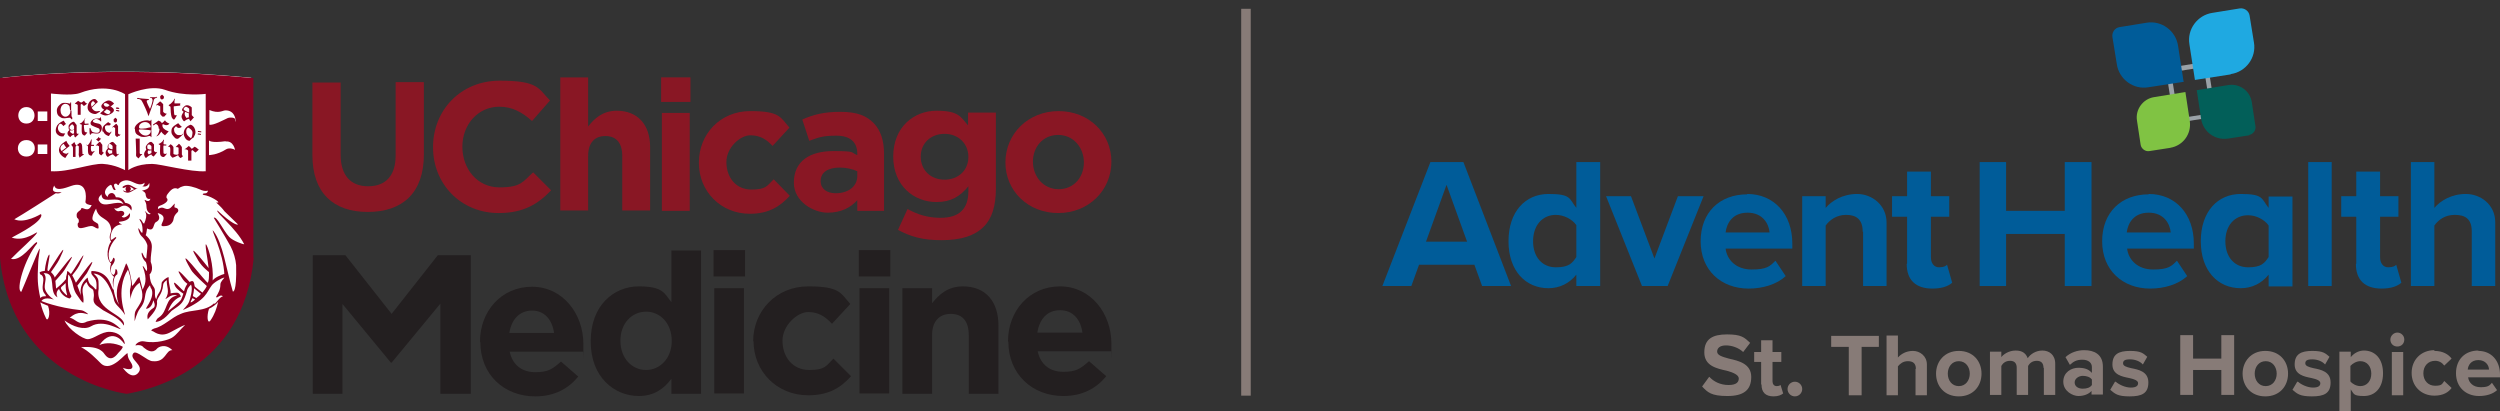 <?xml version="1.0" encoding="UTF-8"?>
<svg id="Layer_1" xmlns="http://www.w3.org/2000/svg" version="1.1" viewBox="0 0 681.8 112.2">
  <rect x="0" y="0" width="681.8" height="112.2" fill="#333333" stroke="none"/>
  <!-- Generator: Adobe Illustrator 29.3.1, SVG Export Plug-In . SVG Version: 2.1.0 Build 151)  -->
  <defs>
    <style>
      .st0 {
        fill: #025f59;
      }

      .st1 {
        fill: #877b77;
      }

      .st2 {
        fill: #231f20;
      }

      .st3 {
        fill: #9aa2a7;
      }

      .st4 {
        fill: #1fa9e1;
      }

      .st5 {
        fill: #8a0021;
      }

      .st6 {
        fill: #fff;
      }

      .st7 {
        fill: #005c99;
      }

      .st8 {
        fill: #80c343;
      }

      .st9 {
        fill: #891724;
      }
    </style>
  </defs>
  <g>
    <path class="st9" d="M85.2,42.4v-19.9h7.7v19.7c0,5.7,2.8,8.6,7.5,8.6s7.5-2.8,7.5-8.4v-20h7.7v19.7c0,10.6-5.9,15.7-15.3,15.7s-15.1-5.2-15.1-15.5"/>
    <path class="st9" d="M118.1,40.1h0c0-10,7.5-18.1,18.2-18.1s10.5,2.2,13.7,5.4l-4.9,5.6c-2.7-2.4-5.4-3.9-8.9-3.9-5.9,0-10.1,4.9-10.1,10.9h0c0,6.1,4.1,11.1,10.1,11.1s6.4-1.6,9.2-4.1l4.9,4.9c-3.6,3.8-7.6,6.2-14.3,6.2-10.3,0-17.9-7.9-17.9-17.9"/>
    <path class="st9" d="M152.8,21.1h7.6v13.4c1.7-2.2,4-4.3,7.8-4.3,5.7,0,9.1,3.8,9.1,9.9v17.3h-7.6v-14.9c0-3.6-1.7-5.4-4.6-5.4s-4.7,1.8-4.7,5.4v14.9h-7.6V21.1h0Z"/>
    <path class="st9" d="M180.3,21.1h8v6.7h-8v-6.7h0ZM180.5,30.8h7.6v26.7h-7.6v-26.7h0Z"/>
    <path class="st9" d="M190.6,44.3h0c0-7.7,5.8-14,14-14s8.2,1.7,10.7,4.5l-4.6,5c-1.7-1.8-3.4-2.9-6.1-2.9s-6.5,3.3-6.5,7.3h0c0,4.2,2.6,7.5,6.8,7.5s4.3-1.1,6.1-2.8l4.4,4.5c-2.6,2.8-5.6,4.9-10.9,4.9-8,0-13.9-6.2-13.9-13.8"/>
    <path class="st9" d="M216.5,49.8h0c0-5.9,4.4-8.6,10.8-8.6s4.6.4,6.5,1.1v-.4c0-3.1-1.9-4.9-5.7-4.9s-4.9.5-7.4,1.4l-1.9-5.8c2.9-1.3,5.8-2.1,10.4-2.1s7.1,1.1,9,3c2,2,2.9,4.9,2.9,8.5v15.5h-7.3v-2.9c-1.8,2-4.4,3.4-8.1,3.4s-9.2-2.9-9.2-8.2M233.8,48v-1.3c-1.3-.6-3-1-4.8-1-3.2,0-5.2,1.3-5.2,3.7h0c0,2.1,1.7,3.3,4.1,3.3,3.5,0,5.9-1.9,5.9-4.7"/>
    <path class="st9" d="M244.9,62.7l2.6-5.7c2.7,1.5,5.5,2.4,9,2.4,5.2,0,7.6-2.5,7.6-7.3v-1.3c-2.2,2.7-4.7,4.3-8.7,4.3-6.2,0-11.8-4.5-11.8-12.4h0c0-8.1,5.7-12.5,11.8-12.5s6.6,1.7,8.6,4v-3.5h7.6v20.7c0,4.8-1.1,8.3-3.4,10.5-2.5,2.5-6.3,3.6-11.5,3.6s-8.4-1-11.8-2.8M264.1,42.8h0c0-3.7-2.8-6.3-6.5-6.3s-6.5,2.5-6.5,6.2h0c0,3.8,2.8,6.3,6.5,6.3s6.5-2.5,6.5-6.2"/>
    <path class="st9" d="M274.2,44.3h0c0-7.8,6.2-14,14.5-14s14.4,6.1,14.4,13.8h0c0,7.8-6.2,14-14.5,14s-14.4-6.1-14.4-13.8M295.6,44.3h0c0-4-2.8-7.5-7-7.5s-6.9,3.3-6.9,7.3h0c0,4,2.8,7.5,7,7.5s6.9-3.3,6.9-7.3"/>
    <path class="st2" d="M130.9,93.2h0c0-8.3,5.8-15,14.2-15s14,7.4,14,15.6,0,1.4-.1,2.1h-20c.8,3.7,3.4,5.6,7,5.6s4.7-.9,7-2.9l4.7,4.1c-2.7,3.3-6.5,5.4-11.7,5.4-8.6,0-15-6-15-14.8M151.1,90.8c-.5-3.6-2.6-6.1-6-6.1s-5.6,2.4-6.2,6.1h12.3Z"/>
    <path class="st2" d="M161.1,93h0c0-9.7,6.3-14.9,13.1-14.9s7,2,8.9,4.3v-14.1h8.1v39.1h-8.1v-4.1c-2,2.7-4.7,4.7-8.9,4.7-6.7,0-13.1-5.2-13.1-14.8M183.2,93h0c0-4.9-3.2-8-7-8s-7,3.1-7,7.9h0c0,4.9,3.2,8,7,8s7-3.2,7-7.9"/>
    <path class="st2" d="M194.6,68.2h8.6v7.2h-8.6v-7.2h0ZM194.8,78.6h8.1v28.7h-8.1v-28.7h0Z"/>
    <path class="st2" d="M205.4,93.1h0c0-8.3,6.3-15,15-15s8.8,1.8,11.5,4.8l-5,5.4c-1.8-1.9-3.6-3.2-6.5-3.2s-7,3.6-7,7.8h0c0,4.5,2.8,8,7.3,8s4.6-1.2,6.6-3.1l4.8,4.8c-2.8,3.1-6,5.2-11.7,5.2-8.6,0-14.9-6.6-14.9-14.8"/>
    <path class="st2" d="M234.2,68.2h8.6v7.2h-8.6v-7.2h0ZM234.4,78.6h8.1v28.7h-8.1v-28.7h0Z"/>
    <path class="st2" d="M246.1,78.6h8.1v4.1c1.9-2.4,4.3-4.6,8.4-4.6,6.2,0,9.7,4.1,9.7,10.7v18.6h-8.1v-16c0-3.9-1.8-5.8-4.9-5.8s-5.1,2-5.1,5.8v16h-8.1v-28.7h0Z"/>
    <path class="st2" d="M274.9,93.1h0c0-8.3,5.8-15,14.2-15s14,7.4,14,15.6,0,1.4-.1,2.1h-20c.8,3.7,3.4,5.6,7,5.6s4.7-.9,7-2.9l4.7,4.1c-2.7,3.3-6.5,5.4-11.7,5.4-8.6,0-15-6.1-15-14.8M295.2,90.7c-.5-3.6-2.6-6.1-6.1-6.1s-5.6,2.4-6.2,6.1h12.3Z"/>
    <g>
      <polygon class="st2" points="85.3 69.6 94.2 69.6 106.8 85.6 119.4 69.6 128.4 69.6 128.4 107.4 120.1 107.4 120.1 82.8 106.8 98.9 106.6 98.9 93.4 82.9 93.4 107.4 85.3 107.4 85.3 69.6 85.3 69.6"/>
      <path class="st6" d="M68.4,21.2C29.8,17.5.7,21.2.7,21.2c0,0,0,48,0,48.1,3.1,32.6,33.6,36.4,33.9,36.3,5.4-1,31-6.1,33.9-36.3V21.2h0Z"/>
      <path class="st5" d="M69.1,70.3V21.3C29.7,17.5,0,21.3,0,21.3,0,21.3,0,70.3,0,70.3c3.1,33.2,34.3,37.1,34.6,37.1,5.6-1,31.7-6.3,34.6-37.1M11.1,82.5c.6.4,1.4.6,2,.9.8,2.2,0,4.4-.5,3.5-.8-1.6-1.2-2.9-1.6-4.4M11.1,58.4h0c0,0-4.4,2.7-7.2,1.4,2.1-1.2,9.3-5.8,11.3-7.1.9.2,1.3-.1,1.6-.3-.8,0-3.3.4-2-1.8.5,2,4,.2,5.3-.1,3.5-.8,3.5,2.9,3.2,4.5-.1.6,1.1,1,1.7.9-1,2.5-2.7.1-2.9,1.1,0,.4-1.2.7-1.2,1.6,0,1.3.5.6.6,1.6,0,1-.4.2-.3,1.3.2,1.7,2.9-.2,4.1.2.6.2,1,.7,1.5.6.2-.1,0-.8,0-1,0-.5-1-.6-1.5-1.3-.4-.6.5-2.5.9-3.1.7,3.2,3.6,2.2,4.1,5.5.3.9-1,2,0,3.5-.8.8-1.7,4.4,0,6-.3.8-.6,2.5.8,3.6-.5,1-.4,2.3,0,3.6-.9,0-.7-5.1-6.1-5.2-.1,0-.2.6,0,.9.7,1.1,1.5,1.1,1.3,3.8,0,.9-.6-.2-.9-.4-.7-.6-1.2-.7-1.5-2.5-2.2,1.7-2,3.8-1.8,4.9,0,0-.5-1.3-1-2.7,0,0,2.2-2.8,2.6-3.4,4.6-8.2-3,2.7-3,2.6-.4-.9-.8-1.7-1-2,0-.1,1.3-1.5,1.9-2.7,3.5-7.4-2.1,2.5-2.3,2.3-.4-.4-.8-.9-1-.7,0,1.1-.3,1-.3,2.1-.6.8-1.9,2-2.7,2.6,0,0-.2-2-.2-2.1.4-.5,2.2-2.4,2.5-3,5.8-9.1-2.7,2.2-2.7,2.1,0-.4-.5-1-1-1.5,0,0,1.9-2.6,2.3-3.5,3.5-7.3-2.8,3.2-2.9,3.2-.2,0-.2,0-.3-.1-.2,0,.2-2.1.4-3.3.5-2.4-.8-.5-1.2,3.4-.3,0-1.1.1-1.4.4.2,1,.4.2.9,1.2.5,1.2-.7,3.1.4,4.5.4.5.4.5.4.8-.7,0-1.1,0-1.5.5-.8-3.7-.8-5.4-.6-9.2,0-1.7.6-4.3.4-4.3-.2,0-4.1,9.8-5,11.8-1.6-.5,1-9.1,4.3-13.2.3-1.3-1.8,1.3-3,2.4-1.1,1-2.6,2.2-4.1,1.8,2-2.1,6.6-6.1,7.1-7.1.4-.8-3.1,2.6-6.9,1.3,2.4-1.3,8.1-4.2,8.1-6.2M17.9,77.1c0,.9,0,1.6.2,2.5.4,1.4.2,1-.4.5-.5-.5-.9-.9-1.1-1.5,0-.4.3-.4,1.3-1.4M27,54.8c-.5-.9.7-1.8.7-1.8,0,2.6,3.3.8,5.1,1.7.4.2.7.6.9,1-1.9-1.3-5.4,1.3-6.6-.8M7.2,33.7c-3,0-2.9-4.5,0-4.5s3,4.5,0,4.5M7.2,42.7c-3.1,0-3.1-4.5,0-4.5s3,4.5,0,4.5M12.9,33h-2.6v-2.6h2.6v2.6h0ZM12.9,42h-2.6v-2.6h2.6v2.6h0ZM34.1,46.4s-2.7-1.5-6-1.7c-3.1-.2-9.4,2.3-14.2,2v-21.2s5.5.7,7.8-.1c7.7-3,12.4.3,12.4.3v20.8h0ZM39.4,49.8c.1.8-.6,1-.6,1,1.2.3,1.7-.4,1.9-.9.4,1.8-1.4,1.9-2,2.1,0,0,.9.3,1,.9.1,1.6,1.1,1.4,1.3,1.3,0,.2-.3,1.1-1.5.3-.2.2.3.5.4,1.3.1,1,0,1.9,1.2,2.5-.7.6-1.5-.9-1.6-.7,0,.2,1,.7-.2,3.4-.5-.3-.2-.2-.8-1-.5-.4-.6-.5-.3.2.7.8.8,2.8.6,3.3-.6-.2-.4-.7-1.1-1.3,0,.3.2,1.5.9,2.2,1.2,1.1,1.6,2.3,1.6,2.6,0,1-.2,2.2-.3,3.5-.6,0-1-1.7-1.2-1.6-.2.1,0,1.6,1.1,2.6.5,1.5.3,2.3.2,2.4-.2,0-.8-1.5-1.1-1.3,1.5,3.9.5,5.2,0,6.4-.3-1.2-.5-2.1-.9-3.5-.8.6-1,1.6-2,2.5,0-1.6-.9-5.4-1.6-6.2,0,0-1.3,3.4-1.9,4.9-.8,2-.9,4.5,0,6.4-1.9-2.7-2.1-7.6-.5-8.3.1-.4,0-1.5-.5-1.4-.1.6,0,1.1-.5,1.6-1.2-.4-.7-1.9-.6-2.4,1.6-1.9.6-2.4.5-2.3-.2.4-.3,1-.8,1.2-1-1.8-.4-4.5,1.6-6.6,0-.8-.9.6-1.5.5-.2-1.5.4-4.1,3.1-4.2-.5-.2-.8-.3-.9-.7.8-.1,3.5-.3,3-2.4-.2.2-.3.6-1,1-.5.3-1,.3-1.2-.1,1.2-.4.8-1.9-.8-1.4-.5.1-1.2-.4-1.2-.9.4.4,1.1,0,1.5-.2,1.8-1.2,2.9.5,3.1.9,0,0,.8-1.7-1.7-2.1-.2-.6-.8-1.6-2.5-1.5-.6-2-2.3-1-2.2-.1-1.8-1.3,0-3,.8-3.3.5,0,.4,1.7,1.3,1.4.2,0-.7-1.1-.3-1.6.8-.5.8.6,1.2.2.2-.7,1-1.1,1.7-1.2,1.9-.3,3.3,1.8,5.1.8M56.1,46.7c-4,.3-12.4-2-14.6-2-4.4,0-6.5,1.7-6.5,1.7,0,0,0-20,0-20.7,0,0,5.8-2.7,10-1.2,5.2,1.9,11.1,1.1,11.1,1.1v21.1h0ZM61.5,38.6c2.2-.3,2.6,2.3,2.6,2.3h0c-.5-.4-1.7-.6-2.4-.2-2.5,1.6-4.7,1.6-4.7,1.6v-4s.5.8,4.6.2M64.1,33.1c0-.1,0-.3,0-.6,0-.4-1.2-.6-2-.3-1.1.5-4,2.1-5,1.8v-4c2.6,1.1,3.6.1,4.4.1,2.5,0,2.7,2.4,2.7,2.4,0,.3,0,.4,0,.6M61.2,74.7c-.8.2-2.7,1-3.2,1.8.3-4.3-1.1-8.5-1.6-9.5-.9-2,.4,4.6.5,6.1,0,0-7.1-9.1-2.8-2,1.1,1.8,2.8,3,2.9,3.1,0,1.3,0,2.2-.3,2.9-.4.3-9.7-12.3-4.6-3.5.6,1.1,4.3,4.4,4.3,4.4-.2.5-.7,1.2-1.2,1.8,0,0-2.1-1.6-2.1-1.7-.2-1-.2-1.9-1.4-1.2,0,0-4.6-5.3-2.4-1.6.9,1.6,1.5,1.8,1.8,2.1,0,0-.7,1-.9,2,0,.4-3.9-4.3-2.4-1.3.5.9,2.2,2,2.2,2-.2.6-.4,1.2-.6,1.6-.2.5-3.6,3.2-3.6,3.2,0,0,.7-2.1,2.1-3.2.8-.6.8-.5,1.4-.8,0-.3-.3-.8-.7-1-.5-.2-2.1.1-2.1.1.2-.8-.6-2.5-.5-4.4-.6,0-1.7,1-1.9,1.5-.2,3.1-.9,2.2-1.5,4.5-.7-1,0-2.3-.6-3.2-.9-1.2-1.1-2-1.2-3.6.2-.1,1.2-1.2.3-3.4-.1-3.5,1.4-4.8-1.4-7.3.2,0,.4-1.8.4-1.8,2.1,1.1,1.6-1.3,2.4-1.7,1.3-.7,1-1.5.5-2.5,3.6,1-.2,3.5,1.5,3.6,1.2,0,2-.3,2.5-1.1.6-.8,0-1.4,1.4-2.7.2-.1.6-1.1-.7-1.3-.3,0,0-1.1,0-1.1-1,.8-1.3,2-2.9,1.3-.8-.4-1.3,0-1.7.2,0,0-.2-.7.5-.9,1.7-.6,2.1-1.3,2.1-1.6-.2-.9-.3,0-.3-.9,0-.4.5-.9.8-1.3,1.2-1.4,2-.9,2.3-.8.7-.5.8-.5,1.4-.7,1.1-.4,3.4.3,4.7.9.6.3,1.4.5,2.1.3,0,.4-.3.6-.5.7-.4.1-.9,0-.9.3,0,.2.6.2.9.3,1.9.5,4.5,2.3,2.8,1.9-.2,0,1.2,1,2.2,2.4l3.7,3.6c-.2.2-1.5,0-5.6-3.8-.6.5,5,4.7,7.3,9.2-.2.1-3.1-.9-4.1-2-1.6-1.7-3.4-5.8-4.2-5.2,0,0,3,4.9,4.6,7.8.8,1.5,1.4,3.6,1.5,5.1.2,7.8-.9,7.2-.9,7.2-1.8-6.1-2.7-13.2-5.3-16.5-1.1-1.3,2.8,5.7,3,12.1M53.2,81.7c-.8.7-1.4,1-1.2.6.2-.4.3-.7.5-1,0,0,.7.4.7.4M52.6,80.7c.2-.7.2-1.1.3-1.7,0-.2,0-.2,0-.4,0,0,1.8,1.5,1.9,1.5-.4.6-.8.8-1.3,1.2-.3-.3-1-.5-.9-.6M58.4,82.7c-2.5,2.4-6.2,1.6-9.1,2.9-2.6,1-4.6,3.4-7.3,4-.8.3-.9.7-.4.7.3,0,2,1.8,4.7.4.9-.5,3.7-2,4.2-2.1-1.5,1.4-2.3,2.7-3.6,3.5-.8.5-4.2,1.7-7.6,1-1.5-.3-2.6,1.1-2.3,1.1.8-.2,1.7-.1,2.2.6,1,.8,2.4,1.7,3.6.3.4-.5,2.3-1.5,4.2.4-1.9-.1-1.7,3.4-5.4,3-1.4,0-4.4-3.1-5.2-2.2-1.5,1.7,3.3,3.3,1.2,5.5-1.9,1.9-4.1-1.5-4.1-1.5,1.2.5,3.3.8,2.4-1.1-.4-.8-1.1-1.4-1.1-2.8-.2-.7-4.4,5.5-7.3,2.7-1.1-1.1-3.4-3.5-5.4-4.4,5.4-.5,6.2,1.7,6.5,2,1.7,2.3,3.3,0,3.7-.5.6-.6,1.4-1.5,1.1-1.7-2.1-1-4.5-1.2-6.3-.4,3.8-5.3,6.8-.3,6.8-.3.4.3-.1-3.1-3.9-3.3-2.4-.1-4.4,2-6.1,2-1.3,0-5.3-2.7-6.3-5.1,2.3,1.7,5.3,2.7,7.2,1.6,3.5-2.1,7.9,1.1,8.1.7-1-.8-3.2-3.7-9.2-2-2.3,1.3-3.3-1-4.7-1,2.4-2.2,4.1-1.1,5-1,.2,0-1-1-1.9-1.1-6.6-.7-10.8-2.5-10.8-2.5,0,0,.6-1.3,3.4-.4,0,0-2.6-1.6-2.5-3.6,0-1.2.7-2.6-.3-3.6,3.8-.2,1.1,5.2,3.8,6.6,0,0-.8-1.3.4-2.3.6,1.6,1.9,2.4,2.9,2.6.2-.1.5-.6.5-.6-1-1.7-1.1-3.6-.9-5.9h0c.2,0,.6.7.8,1.3.6,1.2.5,2.9,1.7,4.4.6.8,1,1.6,1.6,2,.2-.6,0-1.5,0-1.8-.1-.9-.7-2.5.9-3.9.7,2.1,1.7,1.5,1.9,2.5.2,1.4.1,1.2,0,2.3,0,1.5,1.4,1.9,2.6,2.9,2.7,1.5,4.5,2.3,5.7,4.2.6-3.2-8-3.8-6.9-10-.1-2.5.3-2.7-1.4-4.2,3.5.1,5.3,5.8,5.5,6.8.3,1.9,1.5,2,3.1,4.5.2,0-2.8-6.6.8-12.4,0,0,1.2,3,.7,4.9-.4,1.2,0,2.5,0,3.2,0,.8-.2-2.7,2.5-4.5.2,1.3,1.4,3.3.2,5.5-1.5,2.7-1.6,1.7-1.6,5,.1,0,.5-2.2,1.5-3.5,2.1-2.6.6-4,2.7-6.3.2,1.1.5.7.6,1.7.3,2.3-2.1,4.8-1.6,4.7.6,0,1.6-.6,1.9-2.3,0,0,.9,1.6,0,2.1-1.5,1-1.8,2-1.5,3.1,1.2-1.4,2.8-2.9,2.5-4.9.1-1.2,1.4-1.7,1.7-4.5,0-.5.5-1,1-1.3-.2,1.6,1,3.2-.4,5.1.3.2,1.5-1.5,3.2-.9-3.4.6-2.4,4.3-5,6-.8.5-.7,1.1-.9,1.2,2.3-.1,4.1-2.9,4.5-3.1,2.3-1.6,2.9-1.8,3.8-4.4.4-1,.1-1.4,1.4-2.7.6,1.3-.3,4-.5,4.6-.4,1.2-1.9,2.3-1.6,2.3,6.3-2.8,6.2-4.6,7.7-6.6.5-.8,2.7-2.1,3.5-2.2-.2.4-1.1,1.1-1.1,1.9,0,1.4-.5,2.2-1.2,3.4.4.5,1.1-.9,1.9-.2-1,.3-1.5,1.5-2.3,2.1M59.5,82.3c-.4,1.8-1,3.5-2.1,5.1-.8,1.1-1.1-1.1-.4-3.2.9-.4,1.9-1.1,2.5-1.9M54.7,35.8c-.1,0-.5-.1-.6-.1s-.3.3,0,.3c.2,0,.4,0,.7.1.2,0,.1-.3,0-.3M54,36.7c.2,0,.4,0,.7.1.2,0,.1-.3,0-.3-.1,0-.4-.1-.6-.1-.2,0-.3.3,0,.3M54,40.7c-.1-.2-.5-.5-.9-.7-.2.2-.6.4-.8.6-.2-.2-.4-.5-.8-.8-.2.2-.9.8-1.2.9.4,0,1,.1,1,.5,0,.3,0,2.2,0,2.6.2,0,.5,0,.9,0,0-.3,0-2.5,0-2.7.1,0,.3-.1.3-.2.1.1.6.6.8.7.2-.1.6-.5.8-.7.2-.2,0-.3-.2-.2M52.8,37.5c.2-.4.6-1.1.5-1.6,0-.6-.4-1.6-1.3-1.9-1.2.4-1.9,1.3-1.9,2.4,0,.6.5,2,1.6,2,.3-.3.7-.7,1.1-.9M52.1,37.7c-.2-.1-1-.7-1.2-1.2-.2-.6-.2-1.3.4-1.7.5.2,1.1.7,1.2,1.2,0,.6-.1,1.3-.4,1.7M52.1,32.9l.8-.9s-.4-.3-.6-.6c0-.2,0-2,0-2.1-.6-.6-1.1-.6-1.4-.6-.5,0-1,.7-1.2,1-.1.2,0,.4,0,.5.1,0,.2.2.4.3,0,0,0,0,0,0-.2.2-.6.9-.6,1.3,0,.4.4,1.1.7,1.3.3-.2.7-.6,1.4-.7,0,.3.2.5.5.7M51.6,30.7c-.4-.1-1.2-.5-1.5-.8,0,0,0,0,0-.3.2-.3.4-.5.6-.5.1,0,1,.4.9.7,0,.2,0,.5,0,.9M51.6,32c-.2,0-.4,0-.7.2-.2-.2-.8-.9-.4-1.7,0,0-.1,0-.2-.1.4.2.9.4,1.2.5,0,.3,0,.6,0,.7,0,.1,0,.2,0,.4M49.2,28.2c-.2,0-1.5,0-1.6,0,0-.3-.1-.6.1-1.1.1-.2-.1-.3-.2,0,0,.2-.8,1.2-1.4,1.5-.4.1.4.5.4.5,0,.9.1,2.2.3,2.8.1.3.5.8.7.7.2-.1.5-.8.6-.9.2-.2,0-.4-.2-.3-.2.2-.3,0-.4-.3,0-.2-.2-2.1-.1-2.1,0,0,1.6-.2,1.7-.2s.1-.3,0-.3M44.8,31.8l.7-.8c-.5,0-.7-.2-1-.5v-2.1s-.7-.7-.7-.7h-.2s-1,.9-1,.9c-.1.2.2.2.3,0l.8.4v2c0,.2.3.5.6.8h.6ZM44.3,27.1l.4-.3v-.5l-.5-.5-.5.4v.6s.3.3.3.3h.3ZM42.6,26.5c-.3,0-1.2,0-1.5,0-.3,0-.3.2,0,.2.3,0,.3,0,.5.5.1.4-.5,2.1-.7,2.5-.2-.3-.9-1.8-.9-2.1s.3-.3.4-.3c.3,0,.3-.3,0-.3-.6,0-2.5-.2-2.8-.3-.2,0-.4.3,0,.3.3,0,.6,0,1,.4.4.6,1.6,3.2,1.9,4.3.1-.2,1.4-3.8,1.4-4.2,0-.4.3-.7.7-.8.4-.1.3-.3,0-.3M36.8,35.1c0,1.5.6,1.6,1.3,2,.6.4,1.7.3,2.5,0,.3,0,.5-.1.5.2,0,.2.2.1.2,0s0-1.4,0-1.5-.2-.1-.2,0c0,.2,0,.3-.2.6-.6.8-1.9.8-2.7-.2-.3-.3-.5-.8-.2-.9.3,0,1.2,0,1.8.1.4,0,1.2.1,1.3.2,0,0,.2.2.2,0,0-.2,0-.7,0-.9s-.1,0-.2,0c-.1,0-1,.2-1.3.3-.4,0-1.4.2-1.7,0-.3,0-.2-.7,0-1,.8-1,2.3-.9,2.8,0,.2.3.2.4.2.6s.2.1.2,0c0-.1,0-1.6,0-1.8s-.2-.2-.2,0-.2.2-.5.1c-.5-.2-1.8,0-2.5.4-.5.3-1.4,1-1.4,1.9M37,37.8c0,.4.2,4.1.1,4.6,0,.3.4.6.7.8.2-.2.5-.8.9-1,.2-.2,0-.2,0-.2-.3.1-.6,0-.6-.3,0-.3,0-3.5,0-3.9-.2,0-.8,0-1,0M40,40.7c-.2.2-.7.8-.7,1.3,0,.4.2.9.5,1.1.4-.3.7-.7,1.5-1,0,.3.3.4.6.6.2-.2.8-1,.9-1.1.1-.1,0-.3-.1-.1-.2.1-.3,0-.7-.3,0-.2,0-1.8,0-1.8-.3-.3-.6-.8-.9-.7-.5,0-1.2.9-1.3,1.2-.1.2,0,.8.1.9,0,0,0,0,0,0M40.4,41c.3.2.4,0,.9,0,0,.3,0,.5,0,.7-.2.1-.4.3-.7.4-.2-.2-.5-.3-.2-1.1M40.2,39.7c.2-.3.3-.3.5-.3.1,0,.7.4.6.6,0,.2,0,.5,0,.8-.4,0-.7,0-1.1-.3,0,0-.1-.7,0-.8M43.3,39.1c-.3.2.4.5.4.5,0,.9-.2,2.3.1,2.8.2.3.6.5.9.4.3-.1.6-.7.7-.7.2-.2,0-.3-.1-.2-.2.2-.6,0-.7-.1,0-.2-.1-2.1,0-2.1,0,0,.5,0,.7,0,.1,0,.1-.3,0-.3-.2,0-.6,0-.7-.1,0-.2,0-.8.1-1,.1-.2-.1-.3-.2-.1,0,.3-.7.9-1.3,1.1M43.5,35.1c0,.8-.4,1.7-.9,2.1.8-.2.9-.7,1.4-1.3.2.4.7.8,1,1,.2-.2.9-.9,1-1.1-.5-.1-1.4-.6-1.6-1.1-.2-.4-.1-.6,0-.9.2.2,1.3.7,1.8-.1-.6-.2-1.1-.6-1.2-.9-.1.1-.6.7-.9.8,0-.3-.5-.6-.9-.7-.1.1-1,.8-1.4,1-.1,0,0,.3,0,.3.2,0,.4-.3.7-.4.4.1.8.5.8,1.3M47.4,35.3c.1-.5.5-.7.6-.9.2.3.5.5.8.5.3,0,.7-.2.8-.3-.3-.2-.9-.9-1-1-.3.2-1.7.9-1.8,1.7-.2,1.2.2,1.5.8,2.2.3.4.8.4,1,.3.3-.2,1.2-1,1.3-1.2,0-.1,0-.2-.2,0-.1.1,0,.1-.2.2-.2,0-.8.1-1.1,0-.5-.2-1-.8-.9-1.5M46.7,39.2c-.2.2-.6.5-.9.8.3,0,.5,0,.6.3.1.3,0,1.4,0,1.8,0,.4.3.5.6.9.3,0,1.3-.5,1.6-.7,0,.3.4.7.7.8.2-.2.4-.3.6-.5-.2-.2-.2-.2-.3-.5,0-.3,0-1.5,0-2-.2-.3-.5-.7-.8-.9-.2.2-.5.5-.9.9.3,0,.8,0,.8.3,0,.3,0,.9,0,1.5,0,.5-1.4.3-1.4,0,0-.4,0-1.4,0-1.8-.2-.3-.3-.5-.7-.7M37.6,51.5h0c-.8-.2-1.4-.7-2.1-1-1-.4-2.1.4-2.1.5,0,.3.3.4,1.1-.1-.6.7,0,1.3,0,1.3-.3,0-.6-.1-.9-.3,0,.3.3.4.5.5,1.3.6,2.2-.7,3.4-1M35.3,52.2s.4-.4.4-.7c0-.4-.4-.6-.4-.6.3,0,1,.5,1.3.7l-1.3.6h0ZM28,42l.4-.4c-.4,0-.2,0-.5-.3v-1.8s-.6-.8-.6-.8h-.2s-.9.9-.9.9c-.2.2,0,.3.2,0l.6.3v1.9c0,.2.3.3.6.6l.4-.4h0ZM28.2,35.9c.3.8,1,1.1,1.5,1.2.2-.3.4-.7.6-.9.2-.3,0-.5-.2-.1-.1.3-.8,0-1.1-.3-.3-.3-.5-1.1-.3-1.4.3-.3.6-.2,1.1-.2.3,0,.4-.3.4-.5-.2,0-.4-.2-.7-.4-.3.2-.8.6-1,.8-.3.2-.8,1-.5,1.8M29.4,40.5c-.3.3-.6.7-.6,1.2,0,.4.2.9.6,1.1.4-.3.9-.6,1.4-.7.2.3.6.5.8.7.2-.2.6-.6.8-.7.1-.1,0-.3-.1-.1-.1.2-.4,0-.5-.1,0-.2-.2-2.1,0-2.2-.3-.3-.8-1-1.1-1-.5,0-1.2.7-1.3,1-.1.2,0,1,.1,1.1,0,0,0,0,0,0M30.7,40.7c-.4,0-.7-.1-1.1-.4,0,0-.1-.5,0-.7.2-.3.2-.4.3-.4.1,0,.8.4.8.7,0,.2,0,.5,0,.8M29.7,40.8c.3.2.5.2.9.2,0,.2,0,.4,0,.5s0,.2,0,.3c-.2,0-.5.1-.7.2-.2-.2-.9-.7-.3-1.2M32.5,37.1l.4-.4c-.4,0-.4,0-.7-.3v-2s-.4-.6-.4-.6h-.2s-.9.8-.9.8c-.2.2,0,.3.2,0l.5.3v1.9c0,.2.3.3.5.6l.5-.4h0ZM31.8,30c-.2,0-.5.3.6.4.2,0,.4-.4-.6-.4M31.8,29.3c-.2,0-.5.5.6.4.2,0,.3-.4-.6-.4M32,32.6l-.5-.5-.5.4v.6s.3.3.3.3h.3l.3-.3v-.5h0ZM31.1,28.2c-.3-.2-.6-.7-1.4-.8-.8,0-1.6.7-1.9,1.1-.4.6,0,1.1.6,1.4-.3.3-.7.7-1.1,1,.2.2,1,.6,1.5.6.7,0,1.4-.4,1.8-.7.8-.6.5-1.2-.3-1.7,0,0-.1,0-.2,0,.5-.4.9-.7,1-.9M29.1,29.8c.3.1.5.2.8.4.4.2.2.7-.2.9-.4.2-1.2-.4-1.4-.6.2-.1.5-.4.8-.7M29.9,28.7c0,0-.3.2-.5.4-.1,0-.2,0-.4,0-.4,0-.6-.3-.7-.6-.2-.2.3-.4.5-.4.2,0,.8.3,1.1.6M26.8,30.3c-1.1.3-1.6-.6-1.8-.9.5-.5,1.2-1.2,1.7-1.6-.3-.3-.4-.8-1-.8-.5,0-1.6.6-1.8,2-.2,1.4,1.1,2.1,2.1,2.1.3,0,.8-.4,1-.5.5-.2.3-.4-.2-.3M25,29.2c-.3-.9-.2-1.2.4-1.7.1.3.5.5.6.6-.3.3-.8.9-1,1M23.7,28.4c.2-.2,0-.3-.2-.2-.1-.2-.5-.5-.6-.7-.2.2-.6.4-.8.5-.2-.2-.4-.2-.8-.5-.2.2-.7.5-.9.8.4.1.8.1.8.5,0,.3,0,2.1,0,2.5.2,0,.5,0,.8,0,0-.3,0-2.6,0-2.8.1,0,.2-.1.3-.2.1.1.4.5.6.6.2-.1.6-.4.8-.6M20.1,33.2c-.5,0-1.2.6-1.4,1.1,0,.2,0,.9.1,1,0,0,.1,0,.2.1-.3.3-.6.5-.6,1,0,.4.4.8.8,1,.2-.4.6-.6,1-.7,0,.3.1.6.3.8.2-.2.8-.7.9-.9.1-.1,0-.3-.1-.1,0,0-.3,0-.4-.2,0-.2,0-2.1,0-2.2-.3-.3-.6-1-.9-.9M20.2,35.2c-.5.4-.7.3-1.1,0-.2-.2-.2-.6,0-.8.2-.3.5-.5.6-.5.1,0,.6.5.5.8,0,.1,0,.4,0,.6M20.2,36.1c0,.1,0,.2,0,.3-.1,0-.2,0-.4.1-.2-.2-1.1-.5-.5-1,.4.2.5,0,.9-.2,0,.3,0,.6,0,.7M19.7,32c0,0-.2-.2-.2-.4,0-.1,0-1.3,0-1.4s-.3-.1-.3,0c0,.2,0,.6-.2.9-.5.8-1.5,1.1-2.2.1-.2-.3-.3-.8-.3-1.2,0-.5.3-1.1.3-1.1.9-1.2,2.1-.3,2.2.2,0,.3.1.7.1.9,0,.1.3.1.3,0,0-.1,0-1.9,0-2,0-.1-.2-.2-.2,0,0,.3-.2.3-.4.2-.4-.1-1.4-.3-2,0-.5.3-1.3,1-1.3,1.9,0,1.4.6,1.6,1.2,2,.6.3,1.4.1,2.2,0,.3,0,.3.1.5.3.2.3.4.1.3-.1M15.7,34c-.5.8-.8,2,0,2.7.4.3.7.6,1.6.5.2-.3.2-.4.5-.8-.6,0-1,0-1.4-.3-.9-.7-.6-1.7-.3-2.1.5-.7,1.1.3,1.2.4.2-.2.4-.4.7-.6-.3-.3-.5-.7-.6-.9-.5.2-1.4.7-1.7,1.2M16.1,40.6c-.2,1.4,1.1,2.2,1.7,2.5.2-.3.5-.8.8-1.2.2-.3,0-.3-.2-.1-.3.3-1.1,0-1.4-.4.4-.3,1.5-1.2,2-1.6-.3-.3-.8-1-.9-1.4-.4.3-1.8.9-2,2.3M17.4,39.2c.1.3.5.9.7,1-.3.3-1.1.8-1.3,1-.4-.5-.6-1.3.6-2M20.3,38.7c-.3.3-.5.5-.9.8.2.2.5.5.5.8,0,.4,0,2.1,0,2.5.3,0,.2,0,.7,0,0-.3,0-2.5,0-2.8.2-.2.2-.2.4-.4.2.1.5.2.5.4s0,1.3,0,1.7c-.1.5,0,.8.2,1.3.2-.2.9-.7,1.1-.8.2-.1,0-.2-.1-.2-.2,0-.2,0-.2,0,0-.3-.1-1.4-.1-2.1,0-.7-.4-.9-.6-1-.2.2-.7.5-1,.8-.2-.2-.3-.5-.5-.9M23.2,36.9c.2-.2.4-.5.5-.6.2-.2,0-.3-.1-.2-.1.1-.5-.2-.5-.2-.1-.1-.3-1.8-.2-1.8,0,0,1.1-.1,1.2-.1.1,0,.1-.3,0-.3-.2,0-1,.1-1,0,0-.2-.2-.8.1-1.3.1-.2,0-.4,0-.2,0,.2-.8,1.3-1.2,1.4-.4.1-.3.2,0,.3.2,0,.4.2.3.2,0,.9-.1,1.9.1,2.4.2.3.6.6.8.4M26.9,37.3c-.1.3-.3.5-.7.7.2.2.5.5.7.6.2-.3.4-.5.7-.8-.3,0-.6-.2-.7-.5M25.2,36.3c.3,0,.9.2,1.5.1.7,0,1.3-1.2,1-2-.3-.8-1.2-.7-1.8-.9-.6-.2-.8-.5-.2-.9.7-.5,1.6.3,1.7.4.1.2.2.2.2,0,0-.7,0-.3-.1-.9,0-.2-.2-.2-.2,0,0,.2-.3.2-.5.2-.2,0-.8,0-1.3.2-.3.2-1.1.8-.7,1.5.3.4,1.7.8,2.1,1,.4.2.4.9,0,1.1-.4.3-1.6,0-1.8-.2-.2-.3-.3-.5-.4-.8,0-.3-.3-.3-.3,0s0,1.3.1,1.5c0,.2.3.2.3,0,0-.2.1-.2.3-.2M23.7,39.4c-.3.2.3.5.3.5,0,.9-.1,1.7.2,2.2.2.3.8.5.9.2,0-.3.5-.8.6-.9.2-.2,0-.3-.1-.2-.3.3-.5.2-.7,0-.1-.1-.2-1.3,0-1.4,0,0,.6,0,.7,0s0-.3,0-.3c-.2,0-.7,0-.7,0,0-.2.1-1,.1-1.3,0-.3-.1-.3-.2,0,0,.2-.6,1.3-1,1.5"/>
    </g>
  </g>
  <polygon class="st1" points="338.5 2.4 338.5 107.9 341.1 107.9 341.1 2.4 338.5 2.4 338.5 2.4"/>
  <g>
    <g>
      <g>
        <path class="st7" d="M402.1,72.2h-15.1l-2.1,5.8h-7.9l13.1-33.8h9l13,33.8h-7.9l-2.1-5.8ZM388.9,65.9h11.2l-5.6-15.5-5.6,15.5Z"/>
        <path class="st7" d="M429.9,74.9c-1.9,2.4-4.6,3.7-7.6,3.7-6.2,0-10.9-4.7-10.9-12.8s4.6-12.9,10.9-12.9,5.6,1.3,7.6,3.8v-12.5h6.5v33.8h-6.5v-3.1ZM429.9,61.4c-1.1-1.6-3.4-2.8-5.6-2.8-3.7,0-6.2,2.9-6.2,7.2s2.5,7.1,6.2,7.1,4.5-1.2,5.6-2.8v-8.7Z"/>
        <path class="st7" d="M437.9,53.5h6.9l6.4,17,6.4-17h7l-9.8,24.5h-7l-9.8-24.5Z"/>
        <path class="st7" d="M476.5,52.9c7.3,0,12.3,5.5,12.3,13.5v1.4h-18.2c.4,3.1,2.9,5.7,7.1,5.7s5-.9,6.5-2.4l2.8,4.2c-2.5,2.3-6.3,3.4-10.1,3.4-7.5,0-13.1-5-13.1-12.9s5.2-12.8,12.7-12.8ZM470.5,63.4h12.1c-.2-2.3-1.8-5.4-6-5.4s-5.7,3-6,5.4Z"/>
        <path class="st7" d="M508,63.2c0-3.4-1.8-4.6-4.5-4.6s-4.5,1.4-5.6,2.9v16.5h-6.4v-24.5h6.4v3.2c1.6-1.9,4.6-3.8,8.6-3.8s8,3,8,7.8v17.3h-6.4v-14.8Z"/>
        <path class="st7" d="M520.1,71.9v-12.8h-4.1v-5.6h4.1v-6.7h6.5v6.7h5v5.6h-5v11.1c0,1.5.8,2.7,2.2,2.7s1.9-.4,2.2-.7l1.4,4.9c-1,.9-2.7,1.6-5.4,1.6-4.5,0-7-2.3-7-6.7Z"/>
        <path class="st7" d="M563.1,63.8h-16v14.2h-7.2v-33.8h7.2v13.3h16v-13.3h7.3v33.8h-7.3v-14.2Z"/>
        <path class="st7" d="M586,52.9c7.3,0,12.3,5.5,12.3,13.5v1.4h-18.2c.4,3.1,2.9,5.7,7.1,5.7s5-.9,6.5-2.4l2.8,4.2c-2.5,2.3-6.3,3.4-10.1,3.4-7.5,0-13.1-5-13.1-12.9s5.2-12.8,12.7-12.8ZM579.9,63.4h12.1c-.2-2.3-1.8-5.4-6-5.4s-5.7,3-6,5.4Z"/>
        <path class="st7" d="M618.7,74.9c-1.9,2.4-4.6,3.7-7.6,3.7-6.2,0-10.9-4.7-10.9-12.8s4.6-12.9,10.9-12.9,5.6,1.3,7.6,3.8v-3.1h6.5v24.5h-6.5v-3.1ZM618.7,61.5c-1.1-1.6-3.4-2.8-5.6-2.8-3.7,0-6.2,2.8-6.2,7.1s2.5,7.1,6.2,7.1,4.5-1.2,5.6-2.8v-8.6Z"/>
        <path class="st7" d="M629.5,44.2h6.4v33.8h-6.4v-33.8Z"/>
        <path class="st7" d="M642.6,71.9v-12.8h-4.1v-5.6h4.1v-6.7h6.5v6.7h5v5.6h-5v11.1c0,1.5.8,2.7,2.2,2.7s1.9-.4,2.2-.7l1.4,4.9c-1,.9-2.7,1.6-5.4,1.6-4.5,0-7-2.3-7-6.7Z"/>
        <path class="st7" d="M674.1,63.1c0-3.4-1.8-4.5-4.6-4.5s-4.5,1.4-5.6,2.9v16.5h-6.4v-33.8h6.4v12.5c1.6-1.9,4.6-3.8,8.6-3.8s8,2.9,8,7.7v17.4h-6.4v-14.9Z"/>
      </g>
      <g>
        <path class="st3" d="M601,18.3l2,12.6-8.9,1.4-2-12.6,8.9-1.4M602,16.8l-11.4,1.8,2.4,15,11.4-1.8-2.4-15h0Z"/>
        <path class="st7" d="M595.6,22.3l-9.7,1.5c-4.1.7-8-2.2-8.6-6.3l-1.2-7.4c-.2-1.3.7-2.5,1.9-2.7l7.4-1.2c4.1-.7,8,2.2,8.6,6.3l1.5,9.7Z"/>
        <path class="st4" d="M608.3,20.3l-9.7,1.5-1.5-9.7c-.7-4.1,2.2-8,6.3-8.6l7.4-1.2c1.3-.2,2.5.7,2.7,1.9l1.2,7.4c.7,4.1-2.2,8-6.3,8.6Z"/>
        <path class="st8" d="M592,40.3l-5.8.9c-1.1.2-2.2-.6-2.4-1.7l-1-6.6c-.5-3,1.6-5.9,4.6-6.4l8.6-1.4,1.2,7.9c.5,3.5-1.8,6.7-5.3,7.3Z"/>
        <path class="st0" d="M613.4,36.9l-5.8.9c-3.5.5-6.7-1.8-7.3-5.3l-1.2-7.9,8.6-1.4c3.1-.5,5.9,1.6,6.4,4.6l1,6.6c.2,1.1-.6,2.2-1.7,2.4Z"/>
      </g>
    </g>
    <g>
      <path class="st1" d="M466.2,102.8c1.1,1.2,2.9,2.2,5.2,2.2s2.8-.9,2.8-1.8-1.4-1.6-3.3-2.1c-2.7-.6-6.1-1.3-6.1-5s2.3-4.9,6.2-4.9,4.7.8,6.3,2.3l-1.9,2.5c-1.3-1.2-3.1-1.8-4.7-1.8s-2.4.7-2.4,1.7,1.4,1.4,3.2,1.9c2.7.6,6.1,1.4,6.1,5s-2.1,5.2-6.5,5.2-5.4-1-6.9-2.6l1.9-2.6Z"/>
      <path class="st1" d="M480.3,104.8v-6.1h-1.9v-2.7h1.9v-3.2h3.1v3.2h2.4v2.7h-2.4v5.3c0,.7.4,1.3,1.1,1.3s.9-.2,1.1-.3l.7,2.3c-.5.4-1.3.8-2.6.8-2.2,0-3.3-1.1-3.3-3.2Z"/>
      <path class="st1" d="M489.5,104.1c1.1,0,2,.9,2,2s-.9,2-2,2-2-.9-2-2,.9-2,2-2Z"/>
      <path class="st1" d="M504.2,94.6h-4.8v-3h13v3h-4.7v13.2h-3.5v-13.2Z"/>
      <path class="st1" d="M522.5,100.6c0-1.6-.9-2.1-2.2-2.1s-2.1.7-2.7,1.4v7.9h-3.1v-16.3h3.1v6c.8-.9,2.2-1.8,4.1-1.8s3.8,1.4,3.8,3.7v8.4h-3.1v-7.2Z"/>
      <path class="st1" d="M528,101.9c0-3.3,2.3-6.2,6.2-6.2s6.2,2.8,6.2,6.2-2.3,6.2-6.2,6.2-6.2-2.8-6.2-6.2ZM537.2,101.9c0-1.8-1.1-3.4-3-3.4s-3,1.6-3,3.4,1.1,3.4,3,3.4,3-1.6,3-3.4Z"/>
      <path class="st1" d="M557.3,100.3c0-1.1-.5-1.9-1.8-1.9s-2,.7-2.4,1.4v7.9h-3.1v-7.4c0-1.1-.5-1.9-1.8-1.9s-2,.7-2.4,1.4v7.9h-3.1v-11.8h3.1v1.5c.5-.7,2-1.8,3.9-1.8s2.8.8,3.3,2.1c.7-1.1,2.2-2.1,4-2.1s3.5,1.1,3.5,3.6v8.5h-3.1v-7.4Z"/>
      <path class="st1" d="M570.5,106.5c-.8,1-2.2,1.5-3.7,1.5s-4.1-1.3-4.1-3.9,2.2-3.8,4.1-3.8,2.9.5,3.7,1.4v-1.6c0-1.2-1-2-2.6-2s-2.4.5-3.4,1.4l-1.2-2.1c1.4-1.3,3.3-1.9,5.1-1.9,2.7,0,5.1,1.1,5.1,4.5v7.6h-3.1v-1.2ZM570.5,103.5c-.5-.7-1.5-1-2.5-1s-2.2.7-2.2,1.8,1,1.7,2.2,1.7,2-.3,2.5-1v-1.5Z"/>
      <path class="st1" d="M577,104.1c.9.8,2.6,1.6,4.1,1.6s2-.5,2-1.2-1-1.1-2.4-1.4c-2-.4-4.6-.9-4.6-3.7s1.7-3.7,4.8-3.7,3.6.7,4.7,1.6l-1.2,2.1c-.7-.8-2-1.4-3.5-1.4s-1.9.4-1.9,1.1.9,1,2.2,1.3c2,.4,4.7.9,4.7,3.9s-1.8,3.8-5.1,3.8-4-.7-5.3-1.8l1.3-2.2Z"/>
      <path class="st1" d="M605.8,100.9h-7.7v6.8h-3.5v-16.3h3.5v6.4h7.7v-6.4h3.5v16.3h-3.5v-6.8Z"/>
      <path class="st1" d="M611.6,101.9c0-3.3,2.3-6.2,6.2-6.2s6.2,2.8,6.2,6.2-2.3,6.2-6.2,6.2-6.2-2.8-6.2-6.2ZM620.9,101.9c0-1.8-1.1-3.4-3-3.4s-3,1.6-3,3.4,1.1,3.4,3,3.4,3-1.6,3-3.4Z"/>
      <path class="st1" d="M626.7,104.1c.9.8,2.6,1.6,4.1,1.6s2-.5,2-1.2-1-1.1-2.4-1.4c-2-.4-4.6-.9-4.6-3.7s1.7-3.7,4.8-3.7,3.6.7,4.7,1.6l-1.2,2.1c-.7-.8-2-1.4-3.5-1.4s-1.9.4-1.9,1.1.9,1,2.2,1.3c2,.4,4.7.9,4.7,3.9s-1.8,3.8-5.1,3.8-4-.7-5.3-1.8l1.3-2.2Z"/>
      <path class="st1" d="M638,112.2v-16.3h3.1v1.5c.9-1.1,2.2-1.8,3.6-1.8,3,0,5.2,2.2,5.2,6.2s-2.2,6.2-5.2,6.2-2.7-.6-3.6-1.8v6h-3.1ZM643.7,98.5c-1,0-2.1.6-2.7,1.3v4.2c.5.7,1.7,1.3,2.7,1.3,1.8,0,3-1.4,3-3.4s-1.2-3.4-3-3.4Z"/>
      <path class="st1" d="M651.9,92.6c0-1,.9-1.9,1.9-1.9s1.9.8,1.9,1.9-.8,1.9-1.9,1.9-1.9-.8-1.9-1.9ZM652.3,96h3.1v11.8h-3.1v-11.8Z"/>
      <path class="st1" d="M663.9,95.7c2.4,0,3.9,1,4.7,2.1l-2,1.9c-.6-.8-1.4-1.3-2.5-1.3-1.9,0-3.2,1.4-3.2,3.4s1.3,3.4,3.2,3.4,1.9-.5,2.5-1.3l2,1.9c-.8,1.1-2.2,2.1-4.7,2.1-3.6,0-6.2-2.6-6.2-6.2s2.6-6.2,6.2-6.2Z"/>
      <path class="st1" d="M675.9,95.7c3.5,0,5.9,2.6,5.9,6.5v.7h-8.7c.2,1.5,1.4,2.7,3.4,2.7s2.4-.4,3.1-1.2l1.4,2c-1.2,1.1-3,1.6-4.9,1.6-3.6,0-6.3-2.4-6.3-6.2s2.5-6.2,6.1-6.2ZM673,100.8h5.8c0-1.1-.9-2.6-2.9-2.6s-2.8,1.4-2.9,2.6Z"/>
    </g>
  </g>
</svg>